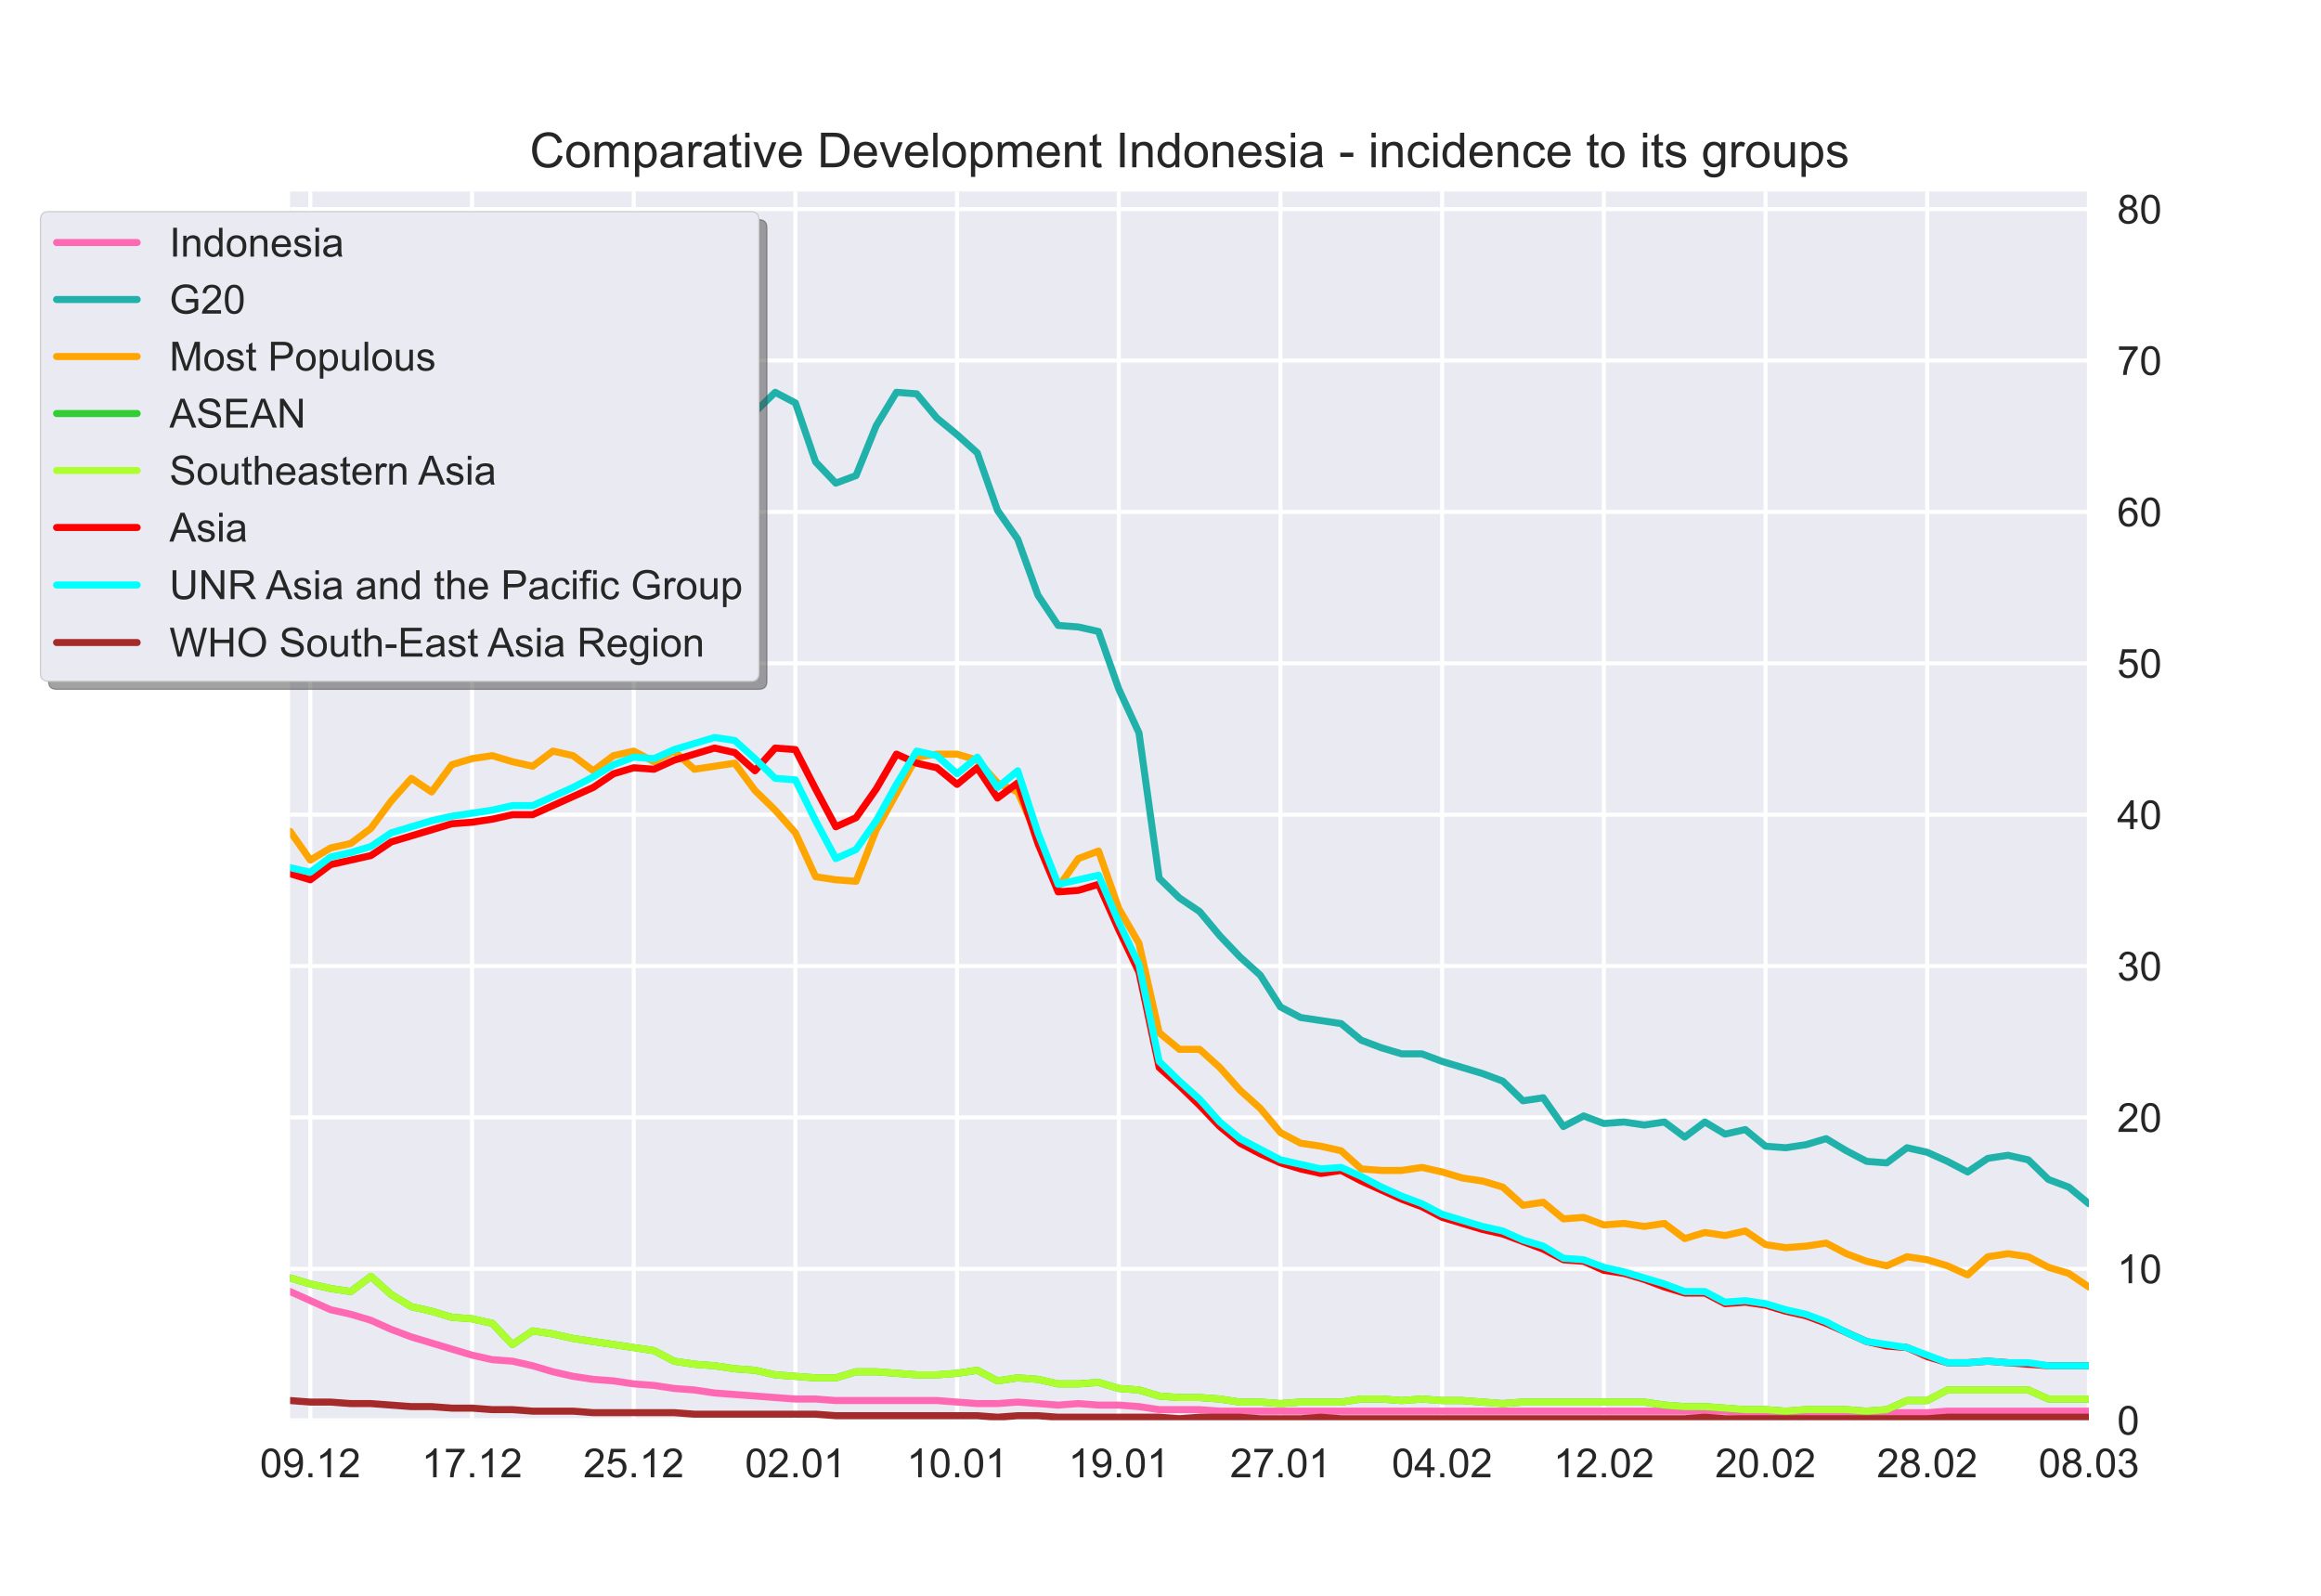 <?xml version="1.0" encoding="utf-8" standalone="no"?>
<!DOCTYPE svg PUBLIC "-//W3C//DTD SVG 1.1//EN"
  "http://www.w3.org/Graphics/SVG/1.1/DTD/svg11.dtd">
<!-- Created with matplotlib (https://matplotlib.org/) -->
<svg height="396pt" version="1.1" viewBox="0 0 576 396" width="576pt" xmlns="http://www.w3.org/2000/svg" xmlns:xlink="http://www.w3.org/1999/xlink">
 <defs>
  <style type="text/css">*{stroke-linecap:butt;stroke-linejoin:round;}</style>
 </defs>
 <g id="figure_1">
  <g id="patch_1">
   <path d="M 0 396 
L 576 396 
L 576 0 
L 0 0 
z
" style="fill:#ffffff;"/>
  </g>
  <g id="axes_1">
   <g id="patch_2">
    <path d="M 72 352.44 
L 518.4 352.44 
L 518.4 47.52 
L 72 47.52 
z
" style="fill:#eaeaf2;"/>
   </g>
   <g id="matplotlib.axis_1">
    <g id="xtick_1">
     <g id="line2d_1">
      <path clip-path="url(#pc44a082ae8)" d="M 77.016 352.44 
L 77.016 47.52 
" style="fill:none;stroke:#ffffff;stroke-linecap:round;"/>
     </g>
     <g id="line2d_2"/>
     <g id="text_1">
      <!-- 09.12 -->
      <g style="fill:#262626;" transform="translate(64.505 366.598)scale(0.1 -0.1)">
       <defs>
        <path d="M 4.156 35.297 
Q 4.156 48 6.766 55.734 
Q 9.375 63.484 14.516 67.672 
Q 19.672 71.875 27.484 71.875 
Q 33.25 71.875 37.594 69.547 
Q 41.938 67.234 44.766 62.859 
Q 47.609 58.5 49.219 52.219 
Q 50.828 45.953 50.828 35.297 
Q 50.828 22.703 48.234 14.969 
Q 45.656 7.234 40.5 3 
Q 35.359 -1.219 27.484 -1.219 
Q 17.141 -1.219 11.234 6.203 
Q 4.156 15.141 4.156 35.297 
z
M 13.188 35.297 
Q 13.188 17.672 17.312 11.828 
Q 21.438 6 27.484 6 
Q 33.547 6 37.672 11.859 
Q 41.797 17.719 41.797 35.297 
Q 41.797 52.984 37.672 58.781 
Q 33.547 64.594 27.391 64.594 
Q 21.344 64.594 17.719 59.469 
Q 13.188 52.938 13.188 35.297 
z
" id="ArialMT-48"/>
        <path d="M 5.469 16.547 
L 13.922 17.328 
Q 14.984 11.375 18.016 8.688 
Q 21.047 6 25.781 6 
Q 29.828 6 32.875 7.859 
Q 35.938 9.719 37.891 12.812 
Q 39.844 15.922 41.156 21.188 
Q 42.484 26.469 42.484 31.938 
Q 42.484 32.516 42.438 33.688 
Q 39.797 29.5 35.234 26.875 
Q 30.672 24.266 25.344 24.266 
Q 16.453 24.266 10.297 30.703 
Q 4.156 37.156 4.156 47.703 
Q 4.156 58.594 10.578 65.234 
Q 17 71.875 26.656 71.875 
Q 33.641 71.875 39.422 68.109 
Q 45.219 64.359 48.219 57.391 
Q 51.219 50.438 51.219 37.25 
Q 51.219 23.531 48.234 15.406 
Q 45.266 7.281 39.375 3.031 
Q 33.5 -1.219 25.594 -1.219 
Q 17.188 -1.219 11.859 3.438 
Q 6.547 8.109 5.469 16.547 
z
M 41.453 48.141 
Q 41.453 55.719 37.422 60.156 
Q 33.406 64.594 27.734 64.594 
Q 21.875 64.594 17.531 59.812 
Q 13.188 55.031 13.188 47.406 
Q 13.188 40.578 17.312 36.297 
Q 21.438 32.031 27.484 32.031 
Q 33.594 32.031 37.516 36.297 
Q 41.453 40.578 41.453 48.141 
z
" id="ArialMT-57"/>
        <path d="M 9.078 0 
L 9.078 10.016 
L 19.094 10.016 
L 19.094 0 
z
" id="ArialMT-46"/>
        <path d="M 37.25 0 
L 28.469 0 
L 28.469 56 
Q 25.297 52.984 20.141 49.953 
Q 14.984 46.922 10.891 45.406 
L 10.891 53.906 
Q 18.266 57.375 23.781 62.297 
Q 29.297 67.234 31.594 71.875 
L 37.25 71.875 
z
" id="ArialMT-49"/>
        <path d="M 50.344 8.453 
L 50.344 0 
L 3.031 0 
Q 2.938 3.172 4.047 6.109 
Q 5.859 10.938 9.828 15.625 
Q 13.812 20.312 21.344 26.469 
Q 33.016 36.031 37.109 41.625 
Q 41.219 47.219 41.219 52.203 
Q 41.219 57.422 37.469 61 
Q 33.734 64.594 27.734 64.594 
Q 21.391 64.594 17.578 60.781 
Q 13.766 56.984 13.719 50.25 
L 4.688 51.172 
Q 5.609 61.281 11.656 66.578 
Q 17.719 71.875 27.938 71.875 
Q 38.234 71.875 44.234 66.156 
Q 50.25 60.453 50.25 52 
Q 50.25 47.703 48.484 43.547 
Q 46.734 39.406 42.656 34.812 
Q 38.578 30.219 29.109 22.219 
Q 21.188 15.578 18.938 13.203 
Q 16.703 10.844 15.234 8.453 
z
" id="ArialMT-50"/>
       </defs>
       <use xlink:href="#ArialMT-48"/>
       <use x="55.615" xlink:href="#ArialMT-57"/>
       <use x="111.23" xlink:href="#ArialMT-46"/>
       <use x="139.014" xlink:href="#ArialMT-49"/>
       <use x="194.629" xlink:href="#ArialMT-50"/>
      </g>
     </g>
    </g>
    <g id="xtick_2">
     <g id="line2d_3">
      <path clip-path="url(#pc44a082ae8)" d="M 117.142 352.44 
L 117.142 47.52 
" style="fill:none;stroke:#ffffff;stroke-linecap:round;"/>
     </g>
     <g id="line2d_4"/>
     <g id="text_2">
      <!-- 17.12 -->
      <g style="fill:#262626;" transform="translate(104.631 366.598)scale(0.1 -0.1)">
       <defs>
        <path d="M 4.734 62.203 
L 4.734 70.656 
L 51.078 70.656 
L 51.078 63.812 
Q 44.234 56.547 37.516 44.484 
Q 30.812 32.422 27.156 19.672 
Q 24.516 10.688 23.781 0 
L 14.75 0 
Q 14.891 8.453 18.062 20.406 
Q 21.234 32.375 27.172 43.484 
Q 33.109 54.594 39.797 62.203 
z
" id="ArialMT-55"/>
       </defs>
       <use xlink:href="#ArialMT-49"/>
       <use x="55.615" xlink:href="#ArialMT-55"/>
       <use x="111.23" xlink:href="#ArialMT-46"/>
       <use x="139.014" xlink:href="#ArialMT-49"/>
       <use x="194.629" xlink:href="#ArialMT-50"/>
      </g>
     </g>
    </g>
    <g id="xtick_3">
     <g id="line2d_5">
      <path clip-path="url(#pc44a082ae8)" d="M 157.267 352.44 
L 157.267 47.52 
" style="fill:none;stroke:#ffffff;stroke-linecap:round;"/>
     </g>
     <g id="line2d_6"/>
     <g id="text_3">
      <!-- 25.12 -->
      <g style="fill:#262626;" transform="translate(144.756 366.598)scale(0.1 -0.1)">
       <defs>
        <path d="M 4.156 18.75 
L 13.375 19.531 
Q 14.406 12.797 18.141 9.391 
Q 21.875 6 27.156 6 
Q 33.5 6 37.891 10.781 
Q 42.281 15.578 42.281 23.484 
Q 42.281 31 38.062 35.344 
Q 33.844 39.703 27 39.703 
Q 22.75 39.703 19.328 37.766 
Q 15.922 35.844 13.969 32.766 
L 5.719 33.844 
L 12.641 70.609 
L 48.25 70.609 
L 48.25 62.203 
L 19.672 62.203 
L 15.828 42.969 
Q 22.266 47.469 29.344 47.469 
Q 38.719 47.469 45.156 40.969 
Q 51.609 34.469 51.609 24.266 
Q 51.609 14.547 45.953 7.469 
Q 39.062 -1.219 27.156 -1.219 
Q 17.391 -1.219 11.203 4.25 
Q 5.031 9.719 4.156 18.75 
z
" id="ArialMT-53"/>
       </defs>
       <use xlink:href="#ArialMT-50"/>
       <use x="55.615" xlink:href="#ArialMT-53"/>
       <use x="111.23" xlink:href="#ArialMT-46"/>
       <use x="139.014" xlink:href="#ArialMT-49"/>
       <use x="194.629" xlink:href="#ArialMT-50"/>
      </g>
     </g>
    </g>
    <g id="xtick_4">
     <g id="line2d_7">
      <path clip-path="url(#pc44a082ae8)" d="M 197.393 352.44 
L 197.393 47.52 
" style="fill:none;stroke:#ffffff;stroke-linecap:round;"/>
     </g>
     <g id="line2d_8"/>
     <g id="text_4">
      <!-- 02.01 -->
      <g style="fill:#262626;" transform="translate(184.882 366.598)scale(0.1 -0.1)">
       <use xlink:href="#ArialMT-48"/>
       <use x="55.615" xlink:href="#ArialMT-50"/>
       <use x="111.23" xlink:href="#ArialMT-46"/>
       <use x="139.014" xlink:href="#ArialMT-48"/>
       <use x="194.629" xlink:href="#ArialMT-49"/>
      </g>
     </g>
    </g>
    <g id="xtick_5">
     <g id="line2d_9">
      <path clip-path="url(#pc44a082ae8)" d="M 237.519 352.44 
L 237.519 47.52 
" style="fill:none;stroke:#ffffff;stroke-linecap:round;"/>
     </g>
     <g id="line2d_10"/>
     <g id="text_5">
      <!-- 10.01 -->
      <g style="fill:#262626;" transform="translate(225.008 366.598)scale(0.1 -0.1)">
       <use xlink:href="#ArialMT-49"/>
       <use x="55.615" xlink:href="#ArialMT-48"/>
       <use x="111.23" xlink:href="#ArialMT-46"/>
       <use x="139.014" xlink:href="#ArialMT-48"/>
       <use x="194.629" xlink:href="#ArialMT-49"/>
      </g>
     </g>
    </g>
    <g id="xtick_6">
     <g id="line2d_11">
      <path clip-path="url(#pc44a082ae8)" d="M 277.645 352.44 
L 277.645 47.52 
" style="fill:none;stroke:#ffffff;stroke-linecap:round;"/>
     </g>
     <g id="line2d_12"/>
     <g id="text_6">
      <!-- 19.01 -->
      <g style="fill:#262626;" transform="translate(265.134 366.598)scale(0.1 -0.1)">
       <use xlink:href="#ArialMT-49"/>
       <use x="55.615" xlink:href="#ArialMT-57"/>
       <use x="111.23" xlink:href="#ArialMT-46"/>
       <use x="139.014" xlink:href="#ArialMT-48"/>
       <use x="194.629" xlink:href="#ArialMT-49"/>
      </g>
     </g>
    </g>
    <g id="xtick_7">
     <g id="line2d_13">
      <path clip-path="url(#pc44a082ae8)" d="M 317.771 352.44 
L 317.771 47.52 
" style="fill:none;stroke:#ffffff;stroke-linecap:round;"/>
     </g>
     <g id="line2d_14"/>
     <g id="text_7">
      <!-- 27.01 -->
      <g style="fill:#262626;" transform="translate(305.26 366.598)scale(0.1 -0.1)">
       <use xlink:href="#ArialMT-50"/>
       <use x="55.615" xlink:href="#ArialMT-55"/>
       <use x="111.23" xlink:href="#ArialMT-46"/>
       <use x="139.014" xlink:href="#ArialMT-48"/>
       <use x="194.629" xlink:href="#ArialMT-49"/>
      </g>
     </g>
    </g>
    <g id="xtick_8">
     <g id="line2d_15">
      <path clip-path="url(#pc44a082ae8)" d="M 357.897 352.44 
L 357.897 47.52 
" style="fill:none;stroke:#ffffff;stroke-linecap:round;"/>
     </g>
     <g id="line2d_16"/>
     <g id="text_8">
      <!-- 04.02 -->
      <g style="fill:#262626;" transform="translate(345.386 366.598)scale(0.1 -0.1)">
       <defs>
        <path d="M 32.328 0 
L 32.328 17.141 
L 1.266 17.141 
L 1.266 25.203 
L 33.938 71.578 
L 41.109 71.578 
L 41.109 25.203 
L 50.781 25.203 
L 50.781 17.141 
L 41.109 17.141 
L 41.109 0 
z
M 32.328 25.203 
L 32.328 57.469 
L 9.906 25.203 
z
" id="ArialMT-52"/>
       </defs>
       <use xlink:href="#ArialMT-48"/>
       <use x="55.615" xlink:href="#ArialMT-52"/>
       <use x="111.23" xlink:href="#ArialMT-46"/>
       <use x="139.014" xlink:href="#ArialMT-48"/>
       <use x="194.629" xlink:href="#ArialMT-50"/>
      </g>
     </g>
    </g>
    <g id="xtick_9">
     <g id="line2d_17">
      <path clip-path="url(#pc44a082ae8)" d="M 398.022 352.44 
L 398.022 47.52 
" style="fill:none;stroke:#ffffff;stroke-linecap:round;"/>
     </g>
     <g id="line2d_18"/>
     <g id="text_9">
      <!-- 12.02 -->
      <g style="fill:#262626;" transform="translate(385.512 366.598)scale(0.1 -0.1)">
       <use xlink:href="#ArialMT-49"/>
       <use x="55.615" xlink:href="#ArialMT-50"/>
       <use x="111.23" xlink:href="#ArialMT-46"/>
       <use x="139.014" xlink:href="#ArialMT-48"/>
       <use x="194.629" xlink:href="#ArialMT-50"/>
      </g>
     </g>
    </g>
    <g id="xtick_10">
     <g id="line2d_19">
      <path clip-path="url(#pc44a082ae8)" d="M 438.148 352.44 
L 438.148 47.52 
" style="fill:none;stroke:#ffffff;stroke-linecap:round;"/>
     </g>
     <g id="line2d_20"/>
     <g id="text_10">
      <!-- 20.02 -->
      <g style="fill:#262626;" transform="translate(425.637 366.598)scale(0.1 -0.1)">
       <use xlink:href="#ArialMT-50"/>
       <use x="55.615" xlink:href="#ArialMT-48"/>
       <use x="111.23" xlink:href="#ArialMT-46"/>
       <use x="139.014" xlink:href="#ArialMT-48"/>
       <use x="194.629" xlink:href="#ArialMT-50"/>
      </g>
     </g>
    </g>
    <g id="xtick_11">
     <g id="line2d_21">
      <path clip-path="url(#pc44a082ae8)" d="M 478.274 352.44 
L 478.274 47.52 
" style="fill:none;stroke:#ffffff;stroke-linecap:round;"/>
     </g>
     <g id="line2d_22"/>
     <g id="text_11">
      <!-- 28.02 -->
      <g style="fill:#262626;" transform="translate(465.763 366.598)scale(0.1 -0.1)">
       <defs>
        <path d="M 17.672 38.812 
Q 12.203 40.828 9.562 44.531 
Q 6.938 48.25 6.938 53.422 
Q 6.938 61.234 12.547 66.547 
Q 18.172 71.875 27.484 71.875 
Q 36.859 71.875 42.578 66.422 
Q 48.297 60.984 48.297 53.172 
Q 48.297 48.188 45.672 44.5 
Q 43.062 40.828 37.75 38.812 
Q 44.344 36.672 47.781 31.875 
Q 51.219 27.094 51.219 20.453 
Q 51.219 11.281 44.719 5.031 
Q 38.234 -1.219 27.641 -1.219 
Q 17.047 -1.219 10.547 5.047 
Q 4.047 11.328 4.047 20.703 
Q 4.047 27.688 7.594 32.391 
Q 11.141 37.109 17.672 38.812 
z
M 15.922 53.719 
Q 15.922 48.641 19.188 45.406 
Q 22.469 42.188 27.688 42.188 
Q 32.766 42.188 36.016 45.375 
Q 39.266 48.578 39.266 53.219 
Q 39.266 58.062 35.906 61.359 
Q 32.562 64.656 27.594 64.656 
Q 22.562 64.656 19.234 61.422 
Q 15.922 58.203 15.922 53.719 
z
M 13.094 20.656 
Q 13.094 16.891 14.875 13.375 
Q 16.656 9.859 20.172 7.922 
Q 23.688 6 27.734 6 
Q 34.031 6 38.125 10.047 
Q 42.234 14.109 42.234 20.359 
Q 42.234 26.703 38.016 30.859 
Q 33.797 35.016 27.438 35.016 
Q 21.234 35.016 17.156 30.906 
Q 13.094 26.812 13.094 20.656 
z
" id="ArialMT-56"/>
       </defs>
       <use xlink:href="#ArialMT-50"/>
       <use x="55.615" xlink:href="#ArialMT-56"/>
       <use x="111.23" xlink:href="#ArialMT-46"/>
       <use x="139.014" xlink:href="#ArialMT-48"/>
       <use x="194.629" xlink:href="#ArialMT-50"/>
      </g>
     </g>
    </g>
    <g id="xtick_12">
     <g id="line2d_23">
      <path clip-path="url(#pc44a082ae8)" d="M 518.4 352.44 
L 518.4 47.52 
" style="fill:none;stroke:#ffffff;stroke-linecap:round;"/>
     </g>
     <g id="line2d_24"/>
     <g id="text_12">
      <!-- 08.03 -->
      <g style="fill:#262626;" transform="translate(505.889 366.598)scale(0.1 -0.1)">
       <defs>
        <path d="M 4.203 18.891 
L 12.984 20.062 
Q 14.5 12.594 18.141 9.297 
Q 21.781 6 27 6 
Q 33.203 6 37.469 10.297 
Q 41.75 14.594 41.75 20.953 
Q 41.75 27 37.797 30.922 
Q 33.844 34.859 27.734 34.859 
Q 25.25 34.859 21.531 33.891 
L 22.516 41.609 
Q 23.391 41.5 23.922 41.5 
Q 29.547 41.5 34.031 44.422 
Q 38.531 47.359 38.531 53.469 
Q 38.531 58.297 35.25 61.469 
Q 31.984 64.656 26.812 64.656 
Q 21.688 64.656 18.266 61.422 
Q 14.844 58.203 13.875 51.766 
L 5.078 53.328 
Q 6.688 62.156 12.391 67.016 
Q 18.109 71.875 26.609 71.875 
Q 32.469 71.875 37.391 69.359 
Q 42.328 66.844 44.938 62.5 
Q 47.562 58.156 47.562 53.266 
Q 47.562 48.641 45.062 44.828 
Q 42.578 41.016 37.703 38.766 
Q 44.047 37.312 47.562 32.688 
Q 51.078 28.078 51.078 21.141 
Q 51.078 11.766 44.234 5.25 
Q 37.406 -1.266 26.953 -1.266 
Q 17.531 -1.266 11.297 4.344 
Q 5.078 9.969 4.203 18.891 
z
" id="ArialMT-51"/>
       </defs>
       <use xlink:href="#ArialMT-48"/>
       <use x="55.615" xlink:href="#ArialMT-56"/>
       <use x="111.23" xlink:href="#ArialMT-46"/>
       <use x="139.014" xlink:href="#ArialMT-48"/>
       <use x="194.629" xlink:href="#ArialMT-51"/>
      </g>
     </g>
    </g>
   </g>
   <g id="matplotlib.axis_2">
    <g id="ytick_1">
     <g id="line2d_25">
      <path clip-path="url(#pc44a082ae8)" d="M 72 352.44 
L 518.4 352.44 
" style="fill:none;stroke:#ffffff;stroke-linecap:round;"/>
     </g>
     <g id="line2d_26"/>
     <g id="text_13">
      <!-- 0 -->
      <g style="fill:#262626;" transform="translate(525.4 356.019)scale(0.1 -0.1)">
       <use xlink:href="#ArialMT-48"/>
      </g>
     </g>
    </g>
    <g id="ytick_2">
     <g id="line2d_27">
      <path clip-path="url(#pc44a082ae8)" d="M 72 314.872 
L 518.4 314.872 
" style="fill:none;stroke:#ffffff;stroke-linecap:round;"/>
     </g>
     <g id="line2d_28"/>
     <g id="text_14">
      <!-- 10 -->
      <g style="fill:#262626;" transform="translate(525.4 318.451)scale(0.1 -0.1)">
       <use xlink:href="#ArialMT-49"/>
       <use x="55.615" xlink:href="#ArialMT-48"/>
      </g>
     </g>
    </g>
    <g id="ytick_3">
     <g id="line2d_29">
      <path clip-path="url(#pc44a082ae8)" d="M 72 277.304 
L 518.4 277.304 
" style="fill:none;stroke:#ffffff;stroke-linecap:round;"/>
     </g>
     <g id="line2d_30"/>
     <g id="text_15">
      <!-- 20 -->
      <g style="fill:#262626;" transform="translate(525.4 280.883)scale(0.1 -0.1)">
       <use xlink:href="#ArialMT-50"/>
       <use x="55.615" xlink:href="#ArialMT-48"/>
      </g>
     </g>
    </g>
    <g id="ytick_4">
     <g id="line2d_31">
      <path clip-path="url(#pc44a082ae8)" d="M 72 239.736 
L 518.4 239.736 
" style="fill:none;stroke:#ffffff;stroke-linecap:round;"/>
     </g>
     <g id="line2d_32"/>
     <g id="text_16">
      <!-- 30 -->
      <g style="fill:#262626;" transform="translate(525.4 243.315)scale(0.1 -0.1)">
       <use xlink:href="#ArialMT-51"/>
       <use x="55.615" xlink:href="#ArialMT-48"/>
      </g>
     </g>
    </g>
    <g id="ytick_5">
     <g id="line2d_33">
      <path clip-path="url(#pc44a082ae8)" d="M 72 202.168 
L 518.4 202.168 
" style="fill:none;stroke:#ffffff;stroke-linecap:round;"/>
     </g>
     <g id="line2d_34"/>
     <g id="text_17">
      <!-- 40 -->
      <g style="fill:#262626;" transform="translate(525.4 205.747)scale(0.1 -0.1)">
       <use xlink:href="#ArialMT-52"/>
       <use x="55.615" xlink:href="#ArialMT-48"/>
      </g>
     </g>
    </g>
    <g id="ytick_6">
     <g id="line2d_35">
      <path clip-path="url(#pc44a082ae8)" d="M 72 164.6 
L 518.4 164.6 
" style="fill:none;stroke:#ffffff;stroke-linecap:round;"/>
     </g>
     <g id="line2d_36"/>
     <g id="text_18">
      <!-- 50 -->
      <g style="fill:#262626;" transform="translate(525.4 168.179)scale(0.1 -0.1)">
       <use xlink:href="#ArialMT-53"/>
       <use x="55.615" xlink:href="#ArialMT-48"/>
      </g>
     </g>
    </g>
    <g id="ytick_7">
     <g id="line2d_37">
      <path clip-path="url(#pc44a082ae8)" d="M 72 127.032 
L 518.4 127.032 
" style="fill:none;stroke:#ffffff;stroke-linecap:round;"/>
     </g>
     <g id="line2d_38"/>
     <g id="text_19">
      <!-- 60 -->
      <g style="fill:#262626;" transform="translate(525.4 130.611)scale(0.1 -0.1)">
       <defs>
        <path d="M 49.75 54.047 
L 41.016 53.375 
Q 39.844 58.547 37.703 60.891 
Q 34.125 64.656 28.906 64.656 
Q 24.703 64.656 21.531 62.312 
Q 17.391 59.281 14.984 53.469 
Q 12.594 47.656 12.5 36.922 
Q 15.672 41.75 20.266 44.094 
Q 24.859 46.438 29.891 46.438 
Q 38.672 46.438 44.844 39.969 
Q 51.031 33.5 51.031 23.25 
Q 51.031 16.5 48.125 10.719 
Q 45.219 4.938 40.141 1.859 
Q 35.062 -1.219 28.609 -1.219 
Q 17.625 -1.219 10.688 6.859 
Q 3.766 14.938 3.766 33.5 
Q 3.766 54.25 11.422 63.672 
Q 18.109 71.875 29.438 71.875 
Q 37.891 71.875 43.281 67.141 
Q 48.688 62.406 49.75 54.047 
z
M 13.875 23.188 
Q 13.875 18.656 15.797 14.5 
Q 17.719 10.359 21.188 8.172 
Q 24.656 6 28.469 6 
Q 34.031 6 38.031 10.484 
Q 42.047 14.984 42.047 22.703 
Q 42.047 30.125 38.078 34.391 
Q 34.125 38.672 28.125 38.672 
Q 22.172 38.672 18.016 34.391 
Q 13.875 30.125 13.875 23.188 
z
" id="ArialMT-54"/>
       </defs>
       <use xlink:href="#ArialMT-54"/>
       <use x="55.615" xlink:href="#ArialMT-48"/>
      </g>
     </g>
    </g>
    <g id="ytick_8">
     <g id="line2d_39">
      <path clip-path="url(#pc44a082ae8)" d="M 72 89.465 
L 518.4 89.465 
" style="fill:none;stroke:#ffffff;stroke-linecap:round;"/>
     </g>
     <g id="line2d_40"/>
     <g id="text_20">
      <!-- 70 -->
      <g style="fill:#262626;" transform="translate(525.4 93.043)scale(0.1 -0.1)">
       <use xlink:href="#ArialMT-55"/>
       <use x="55.615" xlink:href="#ArialMT-48"/>
      </g>
     </g>
    </g>
    <g id="ytick_9">
     <g id="line2d_41">
      <path clip-path="url(#pc44a082ae8)" d="M 72 51.897 
L 518.4 51.897 
" style="fill:none;stroke:#ffffff;stroke-linecap:round;"/>
     </g>
     <g id="line2d_42"/>
     <g id="text_21">
      <!-- 80 -->
      <g style="fill:#262626;" transform="translate(525.4 55.476)scale(0.1 -0.1)">
       <use xlink:href="#ArialMT-56"/>
       <use x="55.615" xlink:href="#ArialMT-48"/>
      </g>
     </g>
    </g>
   </g>
   <g id="line2d_43">
    <path clip-path="url(#pc44a082ae8)" d="M 72 320.507 
L 77.016 322.761 
L 82.031 325.015 
L 87.047 326.142 
L 92.063 327.645 
L 97.079 329.899 
L 102.094 331.778 
L 107.11 333.28 
L 112.126 334.783 
L 117.142 336.286 
L 122.157 337.413 
L 127.173 337.789 
L 132.189 338.916 
L 137.204 340.418 
L 142.22 341.545 
L 147.236 342.297 
L 152.252 342.672 
L 157.267 343.424 
L 162.283 343.799 
L 167.299 344.551 
L 172.315 344.926 
L 177.33 345.678 
L 182.346 346.053 
L 187.362 346.429 
L 192.378 346.805 
L 197.393 347.18 
L 202.409 347.18 
L 207.425 347.556 
L 212.44 347.556 
L 217.456 347.556 
L 222.472 347.556 
L 227.488 347.556 
L 232.503 347.556 
L 237.519 347.932 
L 242.535 348.308 
L 247.551 348.308 
L 252.566 347.932 
L 257.582 348.308 
L 262.598 348.683 
L 267.613 348.308 
L 272.629 348.683 
L 277.645 348.683 
L 282.661 349.059 
L 287.676 349.81 
L 292.692 349.81 
L 297.708 349.81 
L 302.724 350.186 
L 307.739 350.186 
L 312.755 350.186 
L 317.771 350.186 
L 322.787 350.186 
L 327.802 350.186 
L 332.818 350.186 
L 337.834 350.186 
L 342.849 350.186 
L 347.865 350.186 
L 352.881 350.186 
L 357.897 350.186 
L 362.912 350.186 
L 367.928 350.186 
L 372.944 350.186 
L 377.96 350.186 
L 382.975 350.186 
L 387.991 350.186 
L 393.007 350.186 
L 398.022 350.186 
L 403.038 350.186 
L 408.054 350.186 
L 413.07 350.186 
L 418.085 350.186 
L 423.101 350.186 
L 428.117 350.186 
L 433.133 350.562 
L 438.148 350.562 
L 443.164 350.562 
L 448.18 350.562 
L 453.196 350.562 
L 458.211 350.562 
L 463.227 350.562 
L 468.243 350.562 
L 473.258 350.562 
L 478.274 350.562 
L 483.29 350.186 
L 488.306 350.186 
L 493.321 350.186 
L 498.337 350.186 
L 503.353 350.186 
L 508.369 350.186 
L 513.384 350.186 
L 518.4 350.186 
" style="fill:none;stroke:#ff69b4;stroke-linecap:round;stroke-width:1.75;"/>
   </g>
   <g id="line2d_44">
    <path clip-path="url(#pc44a082ae8)" d="M 72 85.332 
L 77.016 91.343 
L 82.031 87.586 
L 87.047 84.956 
L 92.063 78.946 
L 97.079 75.189 
L 102.094 68.802 
L 107.11 72.559 
L 112.126 67.3 
L 117.142 66.172 
L 122.157 66.924 
L 127.173 67.3 
L 132.189 65.421 
L 137.204 62.04 
L 142.22 62.04 
L 147.236 70.681 
L 152.252 66.924 
L 157.267 66.172 
L 162.283 76.691 
L 167.299 76.691 
L 172.315 83.829 
L 177.33 90.967 
L 182.346 95.1 
L 187.362 102.238 
L 192.378 97.354 
L 197.393 99.984 
L 202.409 114.635 
L 207.425 119.895 
L 212.44 118.016 
L 217.456 105.619 
L 222.472 97.354 
L 227.488 97.73 
L 232.503 103.74 
L 237.519 107.873 
L 242.535 112.381 
L 247.551 126.657 
L 252.566 133.795 
L 257.582 147.695 
L 262.598 155.208 
L 267.613 155.584 
L 272.629 156.711 
L 277.645 170.987 
L 282.661 181.882 
L 287.676 217.947 
L 292.692 222.831 
L 297.708 226.212 
L 302.724 232.223 
L 307.739 237.482 
L 312.755 241.99 
L 317.771 249.88 
L 322.787 252.509 
L 327.802 253.261 
L 332.818 254.012 
L 337.834 258.145 
L 342.849 260.023 
L 347.865 261.526 
L 352.881 261.526 
L 357.897 263.404 
L 362.912 264.907 
L 367.928 266.409 
L 372.944 268.288 
L 377.96 273.172 
L 382.975 272.42 
L 387.991 279.558 
L 393.007 276.928 
L 398.022 278.807 
L 403.038 278.431 
L 408.054 279.183 
L 413.07 278.431 
L 418.085 282.188 
L 423.101 278.431 
L 428.117 281.437 
L 433.133 280.31 
L 438.148 284.442 
L 443.164 284.818 
L 448.18 284.066 
L 453.196 282.564 
L 458.211 285.569 
L 463.227 288.199 
L 468.243 288.575 
L 473.258 284.818 
L 478.274 285.945 
L 483.29 288.199 
L 488.306 290.829 
L 493.321 287.448 
L 498.337 286.696 
L 503.353 287.823 
L 508.369 292.707 
L 513.384 294.585 
L 518.4 298.718 
" style="fill:none;stroke:#20b2aa;stroke-linecap:round;stroke-width:1.75;"/>
   </g>
   <g id="line2d_45">
    <path clip-path="url(#pc44a082ae8)" d="M 72 206.301 
L 77.016 213.439 
L 82.031 210.433 
L 87.047 209.306 
L 92.063 205.549 
L 97.079 198.787 
L 102.094 193.152 
L 107.11 196.533 
L 112.126 189.771 
L 117.142 188.268 
L 122.157 187.517 
L 127.173 189.02 
L 132.189 190.147 
L 137.204 186.39 
L 142.22 187.517 
L 147.236 191.274 
L 152.252 187.517 
L 157.267 186.39 
L 162.283 189.02 
L 167.299 186.39 
L 172.315 190.898 
L 177.33 190.147 
L 182.346 189.395 
L 187.362 196.157 
L 192.378 201.041 
L 197.393 206.676 
L 202.409 217.571 
L 207.425 218.323 
L 212.44 218.698 
L 217.456 205.925 
L 222.472 196.909 
L 227.488 187.893 
L 232.503 187.141 
L 237.519 187.141 
L 242.535 188.644 
L 247.551 194.279 
L 252.566 196.533 
L 257.582 207.804 
L 262.598 220.201 
L 267.613 213.063 
L 272.629 211.185 
L 277.645 225.46 
L 282.661 234.101 
L 287.676 256.266 
L 292.692 260.399 
L 297.708 260.399 
L 302.724 264.907 
L 307.739 270.542 
L 312.755 275.05 
L 317.771 281.061 
L 322.787 283.691 
L 327.802 284.442 
L 332.818 285.569 
L 337.834 290.077 
L 342.849 290.453 
L 347.865 290.453 
L 352.881 289.702 
L 357.897 290.829 
L 362.912 292.331 
L 367.928 293.083 
L 372.944 294.585 
L 377.96 299.094 
L 382.975 298.342 
L 387.991 302.475 
L 393.007 302.099 
L 398.022 303.977 
L 403.038 303.602 
L 408.054 304.353 
L 413.07 303.602 
L 418.085 307.358 
L 423.101 305.856 
L 428.117 306.607 
L 433.133 305.48 
L 438.148 308.861 
L 443.164 309.613 
L 448.18 309.237 
L 453.196 308.486 
L 458.211 311.115 
L 463.227 312.994 
L 468.243 314.121 
L 473.258 311.867 
L 478.274 312.618 
L 483.29 314.121 
L 488.306 316.375 
L 493.321 311.867 
L 498.337 311.115 
L 503.353 311.867 
L 508.369 314.496 
L 513.384 315.999 
L 518.4 319.38 
" style="fill:none;stroke:#ffa500;stroke-linecap:round;stroke-width:1.75;"/>
   </g>
   <g id="line2d_46">
    <path clip-path="url(#pc44a082ae8)" d="M 72 317.126 
L 77.016 318.629 
L 82.031 319.756 
L 87.047 320.507 
L 92.063 316.75 
L 97.079 321.259 
L 102.094 324.264 
L 107.11 325.391 
L 112.126 326.894 
L 117.142 327.269 
L 122.157 328.397 
L 127.173 333.656 
L 132.189 330.275 
L 137.204 331.026 
L 142.22 332.153 
L 147.236 332.905 
L 152.252 333.656 
L 157.267 334.407 
L 162.283 335.159 
L 167.299 337.789 
L 172.315 338.54 
L 177.33 338.916 
L 182.346 339.667 
L 187.362 340.043 
L 192.378 341.17 
L 197.393 341.545 
L 202.409 341.921 
L 207.425 341.921 
L 212.44 340.418 
L 217.456 340.418 
L 222.472 340.794 
L 227.488 341.17 
L 232.503 341.17 
L 237.519 340.794 
L 242.535 340.043 
L 247.551 342.672 
L 252.566 341.921 
L 257.582 342.297 
L 262.598 343.424 
L 267.613 343.424 
L 272.629 343.048 
L 277.645 344.551 
L 282.661 344.926 
L 287.676 346.429 
L 292.692 346.805 
L 297.708 346.805 
L 302.724 347.18 
L 307.739 347.932 
L 312.755 347.932 
L 317.771 348.308 
L 322.787 347.932 
L 327.802 347.932 
L 332.818 347.932 
L 337.834 347.18 
L 342.849 347.18 
L 347.865 347.556 
L 352.881 347.18 
L 357.897 347.556 
L 362.912 347.556 
L 367.928 347.932 
L 372.944 348.308 
L 377.96 347.932 
L 382.975 347.932 
L 387.991 347.932 
L 393.007 347.932 
L 398.022 347.932 
L 403.038 347.932 
L 408.054 347.932 
L 413.07 348.683 
L 418.085 349.059 
L 423.101 349.059 
L 428.117 349.435 
L 433.133 349.81 
L 438.148 349.81 
L 443.164 350.186 
L 448.18 349.81 
L 453.196 349.81 
L 458.211 349.81 
L 463.227 350.186 
L 468.243 349.81 
L 473.258 347.556 
L 478.274 347.556 
L 483.29 344.926 
L 488.306 344.926 
L 493.321 344.926 
L 498.337 344.926 
L 503.353 344.926 
L 508.369 347.18 
L 513.384 347.18 
L 518.4 347.18 
" style="fill:none;stroke:#32cd32;stroke-linecap:round;stroke-width:1.75;"/>
   </g>
   <g id="line2d_47">
    <path clip-path="url(#pc44a082ae8)" d="M 72 317.126 
L 77.016 318.629 
L 82.031 319.756 
L 87.047 320.507 
L 92.063 316.75 
L 97.079 321.259 
L 102.094 324.264 
L 107.11 325.391 
L 112.126 326.894 
L 117.142 327.269 
L 122.157 328.397 
L 127.173 333.656 
L 132.189 330.275 
L 137.204 331.026 
L 142.22 332.153 
L 147.236 332.905 
L 152.252 333.656 
L 157.267 334.407 
L 162.283 335.159 
L 167.299 337.789 
L 172.315 338.54 
L 177.33 338.916 
L 182.346 339.667 
L 187.362 340.043 
L 192.378 341.17 
L 197.393 341.545 
L 202.409 341.921 
L 207.425 341.921 
L 212.44 340.418 
L 217.456 340.418 
L 222.472 340.794 
L 227.488 341.17 
L 232.503 341.17 
L 237.519 340.794 
L 242.535 340.043 
L 247.551 342.672 
L 252.566 341.921 
L 257.582 342.297 
L 262.598 343.424 
L 267.613 343.424 
L 272.629 343.048 
L 277.645 344.551 
L 282.661 344.926 
L 287.676 346.429 
L 292.692 346.805 
L 297.708 346.805 
L 302.724 347.18 
L 307.739 347.932 
L 312.755 347.932 
L 317.771 348.308 
L 322.787 347.932 
L 327.802 347.932 
L 332.818 347.932 
L 337.834 347.18 
L 342.849 347.18 
L 347.865 347.556 
L 352.881 347.18 
L 357.897 347.556 
L 362.912 347.556 
L 367.928 347.932 
L 372.944 348.308 
L 377.96 347.932 
L 382.975 347.932 
L 387.991 347.932 
L 393.007 347.932 
L 398.022 347.932 
L 403.038 347.932 
L 408.054 347.932 
L 413.07 348.683 
L 418.085 349.059 
L 423.101 349.059 
L 428.117 349.435 
L 433.133 349.81 
L 438.148 349.81 
L 443.164 350.186 
L 448.18 349.81 
L 453.196 349.81 
L 458.211 349.81 
L 463.227 350.186 
L 468.243 349.81 
L 473.258 347.556 
L 478.274 347.556 
L 483.29 344.926 
L 488.306 344.926 
L 493.321 344.926 
L 498.337 344.926 
L 503.353 344.926 
L 508.369 347.18 
L 513.384 347.18 
L 518.4 347.18 
" style="fill:none;stroke:#adff2f;stroke-linecap:round;stroke-width:1.75;"/>
   </g>
   <g id="line2d_48">
    <path clip-path="url(#pc44a082ae8)" d="M 72 216.82 
L 77.016 218.323 
L 82.031 214.566 
L 87.047 213.439 
L 92.063 212.312 
L 97.079 208.931 
L 102.094 207.428 
L 107.11 205.925 
L 112.126 204.422 
L 117.142 204.047 
L 122.157 203.295 
L 127.173 202.168 
L 132.189 202.168 
L 137.204 199.914 
L 142.22 197.66 
L 147.236 195.406 
L 152.252 192.025 
L 157.267 190.522 
L 162.283 190.898 
L 167.299 188.644 
L 172.315 187.141 
L 177.33 185.638 
L 182.346 186.765 
L 187.362 191.274 
L 192.378 185.638 
L 197.393 186.014 
L 202.409 195.782 
L 207.425 205.174 
L 212.44 202.92 
L 217.456 195.782 
L 222.472 187.141 
L 227.488 189.395 
L 232.503 190.522 
L 237.519 194.655 
L 242.535 190.522 
L 247.551 198.036 
L 252.566 194.279 
L 257.582 209.306 
L 262.598 221.328 
L 267.613 220.952 
L 272.629 219.45 
L 277.645 230.72 
L 282.661 241.239 
L 287.676 264.907 
L 292.692 269.415 
L 297.708 274.299 
L 302.724 279.558 
L 307.739 283.691 
L 312.755 286.32 
L 317.771 288.575 
L 322.787 290.077 
L 327.802 291.204 
L 332.818 290.453 
L 337.834 293.083 
L 342.849 295.337 
L 347.865 297.591 
L 352.881 299.469 
L 357.897 302.099 
L 362.912 303.602 
L 367.928 305.104 
L 372.944 306.231 
L 377.96 308.11 
L 382.975 309.988 
L 387.991 312.618 
L 393.007 312.994 
L 398.022 315.248 
L 403.038 315.999 
L 408.054 317.502 
L 413.07 319.38 
L 418.085 320.883 
L 423.101 320.883 
L 428.117 323.513 
L 433.133 323.137 
L 438.148 323.888 
L 443.164 325.391 
L 448.18 326.518 
L 453.196 328.397 
L 458.211 330.651 
L 463.227 332.905 
L 468.243 334.032 
L 473.258 334.407 
L 478.274 336.661 
L 483.29 338.164 
L 488.306 338.164 
L 493.321 337.789 
L 498.337 338.164 
L 503.353 338.54 
L 508.369 338.916 
L 513.384 338.916 
L 518.4 338.916 
" style="fill:none;stroke:#ff0000;stroke-linecap:round;stroke-width:1.75;"/>
   </g>
   <g id="line2d_49">
    <path clip-path="url(#pc44a082ae8)" d="M 72 215.317 
L 77.016 216.444 
L 82.031 212.687 
L 87.047 211.56 
L 92.063 210.058 
L 97.079 206.676 
L 102.094 205.174 
L 107.11 203.671 
L 112.126 202.544 
L 117.142 201.793 
L 122.157 201.041 
L 127.173 199.914 
L 132.189 199.914 
L 137.204 197.66 
L 142.22 195.406 
L 147.236 192.776 
L 152.252 189.771 
L 157.267 187.893 
L 162.283 188.268 
L 167.299 186.014 
L 172.315 184.511 
L 177.33 183.009 
L 182.346 183.76 
L 187.362 188.268 
L 192.378 193.152 
L 197.393 193.528 
L 202.409 203.671 
L 207.425 213.063 
L 212.44 210.809 
L 217.456 203.671 
L 222.472 194.655 
L 227.488 186.39 
L 232.503 187.517 
L 237.519 192.025 
L 242.535 187.893 
L 247.551 195.406 
L 252.566 191.274 
L 257.582 206.676 
L 262.598 219.45 
L 267.613 218.323 
L 272.629 217.195 
L 277.645 228.842 
L 282.661 239.361 
L 287.676 263.404 
L 292.692 268.288 
L 297.708 272.796 
L 302.724 278.431 
L 307.739 282.564 
L 312.755 285.193 
L 317.771 287.823 
L 322.787 288.95 
L 327.802 290.077 
L 332.818 289.702 
L 337.834 291.956 
L 342.849 294.585 
L 347.865 296.839 
L 352.881 298.718 
L 357.897 301.348 
L 362.912 302.85 
L 367.928 304.353 
L 372.944 305.48 
L 377.96 307.734 
L 382.975 309.237 
L 387.991 312.242 
L 393.007 312.618 
L 398.022 314.496 
L 403.038 315.623 
L 408.054 317.126 
L 413.07 318.629 
L 418.085 320.507 
L 423.101 320.507 
L 428.117 323.137 
L 433.133 322.761 
L 438.148 323.513 
L 443.164 325.015 
L 448.18 326.142 
L 453.196 328.021 
L 458.211 330.651 
L 463.227 332.905 
L 468.243 333.656 
L 473.258 334.407 
L 478.274 336.286 
L 483.29 338.164 
L 488.306 338.164 
L 493.321 337.789 
L 498.337 338.164 
L 503.353 338.164 
L 508.369 338.916 
L 513.384 338.916 
L 518.4 338.916 
" style="fill:none;stroke:#00ffff;stroke-linecap:round;stroke-width:1.75;"/>
   </g>
   <g id="line2d_50">
    <path clip-path="url(#pc44a082ae8)" d="M 72 347.556 
L 77.016 347.932 
L 82.031 347.932 
L 87.047 348.308 
L 92.063 348.308 
L 97.079 348.683 
L 102.094 349.059 
L 107.11 349.059 
L 112.126 349.435 
L 117.142 349.435 
L 122.157 349.81 
L 127.173 349.81 
L 132.189 350.186 
L 137.204 350.186 
L 142.22 350.186 
L 147.236 350.562 
L 152.252 350.562 
L 157.267 350.562 
L 162.283 350.562 
L 167.299 350.562 
L 172.315 350.937 
L 177.33 350.937 
L 182.346 350.937 
L 187.362 350.937 
L 192.378 350.937 
L 197.393 350.937 
L 202.409 350.937 
L 207.425 351.313 
L 212.44 351.313 
L 217.456 351.313 
L 222.472 351.313 
L 227.488 351.313 
L 232.503 351.313 
L 237.519 351.313 
L 242.535 351.313 
L 247.551 351.689 
L 252.566 351.313 
L 257.582 351.313 
L 262.598 351.689 
L 267.613 351.689 
L 272.629 351.689 
L 277.645 351.689 
L 282.661 351.689 
L 287.676 351.689 
L 292.692 352.064 
L 297.708 351.689 
L 302.724 351.689 
L 307.739 351.689 
L 312.755 352.064 
L 317.771 352.064 
L 322.787 352.064 
L 327.802 351.689 
L 332.818 352.064 
L 337.834 352.064 
L 342.849 352.064 
L 347.865 352.064 
L 352.881 352.064 
L 357.897 352.064 
L 362.912 352.064 
L 367.928 352.064 
L 372.944 352.064 
L 377.96 352.064 
L 382.975 352.064 
L 387.991 352.064 
L 393.007 352.064 
L 398.022 352.064 
L 403.038 352.064 
L 408.054 352.064 
L 413.07 352.064 
L 418.085 352.064 
L 423.101 351.689 
L 428.117 352.064 
L 433.133 352.064 
L 438.148 352.064 
L 443.164 352.064 
L 448.18 352.064 
L 453.196 352.064 
L 458.211 352.064 
L 463.227 352.064 
L 468.243 352.064 
L 473.258 352.064 
L 478.274 352.064 
L 483.29 351.689 
L 488.306 351.689 
L 493.321 351.689 
L 498.337 351.689 
L 503.353 351.689 
L 508.369 351.689 
L 513.384 351.689 
L 518.4 351.689 
" style="fill:none;stroke:#a52a2a;stroke-linecap:round;stroke-width:1.75;"/>
   </g>
   <g id="patch_3">
    <path d="M 72 352.44 
L 72 47.52 
" style="fill:none;"/>
   </g>
   <g id="patch_4">
    <path d="M 518.4 352.44 
L 518.4 47.52 
" style="fill:none;"/>
   </g>
   <g id="patch_5">
    <path d="M 72 352.44 
L 518.4 352.44 
" style="fill:none;"/>
   </g>
   <g id="patch_6">
    <path d="M 72 47.52 
L 518.4 47.52 
" style="fill:none;"/>
   </g>
   <g id="text_22">
    <!-- Comparative Development Indonesia - incidence to its groups -->
    <g style="fill:#262626;" transform="translate(131.456 41.52)scale(0.12 -0.12)">
     <defs>
      <path d="M 58.797 25.094 
L 68.266 22.703 
Q 65.281 11.031 57.547 4.906 
Q 49.812 -1.219 38.625 -1.219 
Q 27.047 -1.219 19.797 3.484 
Q 12.547 8.203 8.766 17.141 
Q 4.984 26.078 4.984 36.328 
Q 4.984 47.516 9.25 55.828 
Q 13.531 64.156 21.406 68.469 
Q 29.297 72.797 38.766 72.797 
Q 49.516 72.797 56.828 67.328 
Q 64.156 61.859 67.047 51.953 
L 57.719 49.75 
Q 55.219 57.562 50.484 61.125 
Q 45.75 64.703 38.578 64.703 
Q 30.328 64.703 24.781 60.734 
Q 19.234 56.781 16.984 50.109 
Q 14.75 43.453 14.75 36.375 
Q 14.75 27.25 17.406 20.438 
Q 20.062 13.625 25.672 10.25 
Q 31.297 6.891 37.844 6.891 
Q 45.797 6.891 51.312 11.469 
Q 56.844 16.062 58.797 25.094 
z
" id="ArialMT-67"/>
      <path d="M 3.328 25.922 
Q 3.328 40.328 11.328 47.266 
Q 18.016 53.031 27.641 53.031 
Q 38.328 53.031 45.109 46.016 
Q 51.906 39.016 51.906 26.656 
Q 51.906 16.656 48.906 10.906 
Q 45.906 5.172 40.156 2 
Q 34.422 -1.172 27.641 -1.172 
Q 16.75 -1.172 10.031 5.812 
Q 3.328 12.797 3.328 25.922 
z
M 12.359 25.922 
Q 12.359 15.969 16.703 11.016 
Q 21.047 6.062 27.641 6.062 
Q 34.188 6.062 38.531 11.031 
Q 42.875 16.016 42.875 26.219 
Q 42.875 35.844 38.5 40.797 
Q 34.125 45.75 27.641 45.75 
Q 21.047 45.75 16.703 40.812 
Q 12.359 35.891 12.359 25.922 
z
" id="ArialMT-111"/>
      <path d="M 6.594 0 
L 6.594 51.859 
L 14.453 51.859 
L 14.453 44.578 
Q 16.891 48.391 20.938 50.703 
Q 25 53.031 30.172 53.031 
Q 35.938 53.031 39.625 50.641 
Q 43.312 48.25 44.828 43.953 
Q 50.984 53.031 60.844 53.031 
Q 68.562 53.031 72.703 48.75 
Q 76.859 44.484 76.859 35.594 
L 76.859 0 
L 68.109 0 
L 68.109 32.672 
Q 68.109 37.938 67.25 40.25 
Q 66.406 42.578 64.156 43.984 
Q 61.922 45.406 58.891 45.406 
Q 53.422 45.406 49.797 41.766 
Q 46.188 38.141 46.188 30.125 
L 46.188 0 
L 37.406 0 
L 37.406 33.688 
Q 37.406 39.547 35.25 42.469 
Q 33.109 45.406 28.219 45.406 
Q 24.516 45.406 21.359 43.453 
Q 18.219 41.5 16.797 37.734 
Q 15.375 33.984 15.375 26.906 
L 15.375 0 
z
" id="ArialMT-109"/>
      <path d="M 6.594 -19.875 
L 6.594 51.859 
L 14.594 51.859 
L 14.594 45.125 
Q 17.438 49.078 21 51.047 
Q 24.562 53.031 29.641 53.031 
Q 36.281 53.031 41.359 49.609 
Q 46.438 46.188 49.016 39.953 
Q 51.609 33.734 51.609 26.312 
Q 51.609 18.359 48.75 11.984 
Q 45.906 5.609 40.453 2.219 
Q 35.016 -1.172 29 -1.172 
Q 24.609 -1.172 21.109 0.688 
Q 17.625 2.547 15.375 5.375 
L 15.375 -19.875 
z
M 14.547 25.641 
Q 14.547 15.625 18.594 10.844 
Q 22.656 6.062 28.422 6.062 
Q 34.281 6.062 38.453 11.016 
Q 42.625 15.969 42.625 26.375 
Q 42.625 36.281 38.547 41.203 
Q 34.469 46.141 28.812 46.141 
Q 23.188 46.141 18.859 40.891 
Q 14.547 35.641 14.547 25.641 
z
" id="ArialMT-112"/>
      <path d="M 40.438 6.391 
Q 35.547 2.25 31.031 0.531 
Q 26.516 -1.172 21.344 -1.172 
Q 12.797 -1.172 8.203 3 
Q 3.609 7.172 3.609 13.672 
Q 3.609 17.484 5.344 20.625 
Q 7.078 23.781 9.891 25.688 
Q 12.703 27.594 16.219 28.562 
Q 18.797 29.25 24.031 29.891 
Q 34.672 31.156 39.703 32.906 
Q 39.75 34.719 39.75 35.203 
Q 39.75 40.578 37.25 42.781 
Q 33.891 45.75 27.25 45.75 
Q 21.047 45.75 18.094 43.578 
Q 15.141 41.406 13.719 35.891 
L 5.125 37.062 
Q 6.297 42.578 8.984 45.969 
Q 11.672 49.359 16.75 51.188 
Q 21.828 53.031 28.516 53.031 
Q 35.156 53.031 39.297 51.469 
Q 43.453 49.906 45.406 47.531 
Q 47.359 45.172 48.141 41.547 
Q 48.578 39.312 48.578 33.453 
L 48.578 21.734 
Q 48.578 9.469 49.141 6.219 
Q 49.703 2.984 51.375 0 
L 42.188 0 
Q 40.828 2.734 40.438 6.391 
z
M 39.703 26.031 
Q 34.906 24.078 25.344 22.703 
Q 19.922 21.922 17.672 20.938 
Q 15.438 19.969 14.203 18.094 
Q 12.984 16.219 12.984 13.922 
Q 12.984 10.406 15.641 8.062 
Q 18.312 5.719 23.438 5.719 
Q 28.516 5.719 32.469 7.938 
Q 36.422 10.156 38.281 14.016 
Q 39.703 17 39.703 22.797 
z
" id="ArialMT-97"/>
      <path d="M 6.5 0 
L 6.5 51.859 
L 14.406 51.859 
L 14.406 44 
Q 17.438 49.516 20 51.266 
Q 22.562 53.031 25.641 53.031 
Q 30.078 53.031 34.672 50.203 
L 31.641 42.047 
Q 28.422 43.953 25.203 43.953 
Q 22.312 43.953 20.016 42.219 
Q 17.719 40.484 16.75 37.406 
Q 15.281 32.719 15.281 27.156 
L 15.281 0 
z
" id="ArialMT-114"/>
      <path d="M 25.781 7.859 
L 27.047 0.094 
Q 23.344 -0.688 20.406 -0.688 
Q 15.625 -0.688 12.984 0.828 
Q 10.359 2.344 9.281 4.812 
Q 8.203 7.281 8.203 15.188 
L 8.203 45.016 
L 1.766 45.016 
L 1.766 51.859 
L 8.203 51.859 
L 8.203 64.703 
L 16.938 69.969 
L 16.938 51.859 
L 25.781 51.859 
L 25.781 45.016 
L 16.938 45.016 
L 16.938 14.703 
Q 16.938 10.938 17.406 9.859 
Q 17.875 8.797 18.922 8.156 
Q 19.969 7.516 21.922 7.516 
Q 23.391 7.516 25.781 7.859 
z
" id="ArialMT-116"/>
      <path d="M 6.641 61.469 
L 6.641 71.578 
L 15.438 71.578 
L 15.438 61.469 
z
M 6.641 0 
L 6.641 51.859 
L 15.438 51.859 
L 15.438 0 
z
" id="ArialMT-105"/>
      <path d="M 21 0 
L 1.266 51.859 
L 10.547 51.859 
L 21.688 20.797 
Q 23.484 15.766 25 10.359 
Q 26.172 14.453 28.266 20.219 
L 39.797 51.859 
L 48.828 51.859 
L 29.203 0 
z
" id="ArialMT-118"/>
      <path d="M 42.094 16.703 
L 51.172 15.578 
Q 49.031 7.625 43.219 3.219 
Q 37.406 -1.172 28.375 -1.172 
Q 17 -1.172 10.328 5.828 
Q 3.656 12.844 3.656 25.484 
Q 3.656 38.578 10.391 45.797 
Q 17.141 53.031 27.875 53.031 
Q 38.281 53.031 44.875 45.953 
Q 51.469 38.875 51.469 26.031 
Q 51.469 25.25 51.422 23.688 
L 12.75 23.688 
Q 13.234 15.141 17.578 10.594 
Q 21.922 6.062 28.422 6.062 
Q 33.25 6.062 36.672 8.594 
Q 40.094 11.141 42.094 16.703 
z
M 13.234 30.906 
L 42.188 30.906 
Q 41.609 37.453 38.875 40.719 
Q 34.672 45.797 27.984 45.797 
Q 21.922 45.797 17.797 41.75 
Q 13.672 37.703 13.234 30.906 
z
" id="ArialMT-101"/>
      <path id="ArialMT-32"/>
      <path d="M 7.719 0 
L 7.719 71.578 
L 32.375 71.578 
Q 40.719 71.578 45.125 70.562 
Q 51.266 69.141 55.609 65.438 
Q 61.281 60.641 64.078 53.188 
Q 66.891 45.75 66.891 36.188 
Q 66.891 28.031 64.984 21.734 
Q 63.094 15.438 60.109 11.297 
Q 57.125 7.172 53.578 4.797 
Q 50.047 2.438 45.047 1.219 
Q 40.047 0 33.547 0 
z
M 17.188 8.453 
L 32.469 8.453 
Q 39.547 8.453 43.578 9.766 
Q 47.609 11.078 50 13.484 
Q 53.375 16.844 55.25 22.531 
Q 57.125 28.219 57.125 36.328 
Q 57.125 47.562 53.438 53.594 
Q 49.75 59.625 44.484 61.672 
Q 40.672 63.141 32.234 63.141 
L 17.188 63.141 
z
" id="ArialMT-68"/>
      <path d="M 6.391 0 
L 6.391 71.578 
L 15.188 71.578 
L 15.188 0 
z
" id="ArialMT-108"/>
      <path d="M 6.594 0 
L 6.594 51.859 
L 14.5 51.859 
L 14.5 44.484 
Q 20.219 53.031 31 53.031 
Q 35.688 53.031 39.625 51.344 
Q 43.562 49.656 45.516 46.922 
Q 47.469 44.188 48.25 40.438 
Q 48.734 37.984 48.734 31.891 
L 48.734 0 
L 39.938 0 
L 39.938 31.547 
Q 39.938 36.922 38.906 39.578 
Q 37.891 42.234 35.281 43.812 
Q 32.672 45.406 29.156 45.406 
Q 23.531 45.406 19.453 41.844 
Q 15.375 38.281 15.375 28.328 
L 15.375 0 
z
" id="ArialMT-110"/>
      <path d="M 9.328 0 
L 9.328 71.578 
L 18.797 71.578 
L 18.797 0 
z
" id="ArialMT-73"/>
      <path d="M 40.234 0 
L 40.234 6.547 
Q 35.297 -1.172 25.734 -1.172 
Q 19.531 -1.172 14.328 2.25 
Q 9.125 5.672 6.266 11.797 
Q 3.422 17.922 3.422 25.875 
Q 3.422 33.641 6 39.969 
Q 8.594 46.297 13.766 49.656 
Q 18.953 53.031 25.344 53.031 
Q 30.031 53.031 33.688 51.047 
Q 37.359 49.078 39.656 45.906 
L 39.656 71.578 
L 48.391 71.578 
L 48.391 0 
z
M 12.453 25.875 
Q 12.453 15.922 16.641 10.984 
Q 20.844 6.062 26.562 6.062 
Q 32.328 6.062 36.344 10.766 
Q 40.375 15.484 40.375 25.141 
Q 40.375 35.797 36.266 40.766 
Q 32.172 45.75 26.172 45.75 
Q 20.312 45.75 16.375 40.969 
Q 12.453 36.188 12.453 25.875 
z
" id="ArialMT-100"/>
      <path d="M 3.078 15.484 
L 11.766 16.844 
Q 12.5 11.625 15.844 8.844 
Q 19.188 6.062 25.203 6.062 
Q 31.25 6.062 34.172 8.516 
Q 37.109 10.984 37.109 14.312 
Q 37.109 17.281 34.516 19 
Q 32.719 20.172 25.531 21.969 
Q 15.875 24.422 12.141 26.203 
Q 8.406 27.984 6.469 31.125 
Q 4.547 34.281 4.547 38.094 
Q 4.547 41.547 6.125 44.5 
Q 7.719 47.469 10.453 49.422 
Q 12.5 50.922 16.031 51.969 
Q 19.578 53.031 23.641 53.031 
Q 29.734 53.031 34.344 51.266 
Q 38.969 49.516 41.156 46.5 
Q 43.359 43.5 44.188 38.484 
L 35.594 37.312 
Q 35.016 41.312 32.203 43.547 
Q 29.391 45.797 24.266 45.797 
Q 18.219 45.797 15.625 43.797 
Q 13.031 41.797 13.031 39.109 
Q 13.031 37.406 14.109 36.031 
Q 15.188 34.625 17.484 33.688 
Q 18.797 33.203 25.25 31.453 
Q 34.578 28.953 38.25 27.359 
Q 41.938 25.781 44.031 22.75 
Q 46.141 19.734 46.141 15.234 
Q 46.141 10.844 43.578 6.953 
Q 41.016 3.078 36.172 0.953 
Q 31.344 -1.172 25.25 -1.172 
Q 15.141 -1.172 9.844 3.031 
Q 4.547 7.234 3.078 15.484 
z
" id="ArialMT-115"/>
      <path d="M 3.172 21.484 
L 3.172 30.328 
L 30.172 30.328 
L 30.172 21.484 
z
" id="ArialMT-45"/>
      <path d="M 40.438 19 
L 49.078 17.875 
Q 47.656 8.938 41.812 3.875 
Q 35.984 -1.172 27.484 -1.172 
Q 16.844 -1.172 10.375 5.781 
Q 3.906 12.75 3.906 25.734 
Q 3.906 34.125 6.688 40.422 
Q 9.469 46.734 15.156 49.875 
Q 20.844 53.031 27.547 53.031 
Q 35.984 53.031 41.359 48.75 
Q 46.734 44.484 48.25 36.625 
L 39.703 35.297 
Q 38.484 40.531 35.375 43.156 
Q 32.281 45.797 27.875 45.797 
Q 21.234 45.797 17.078 41.031 
Q 12.938 36.281 12.938 25.984 
Q 12.938 15.531 16.938 10.797 
Q 20.953 6.062 27.391 6.062 
Q 32.562 6.062 36.031 9.234 
Q 39.5 12.406 40.438 19 
z
" id="ArialMT-99"/>
      <path d="M 4.984 -4.297 
L 13.531 -5.562 
Q 14.062 -9.516 16.5 -11.328 
Q 19.781 -13.766 25.438 -13.766 
Q 31.547 -13.766 34.859 -11.328 
Q 38.188 -8.891 39.359 -4.5 
Q 40.047 -1.812 39.984 6.781 
Q 34.234 0 25.641 0 
Q 14.938 0 9.078 7.719 
Q 3.219 15.438 3.219 26.219 
Q 3.219 33.641 5.906 39.906 
Q 8.594 46.188 13.688 49.609 
Q 18.797 53.031 25.688 53.031 
Q 34.859 53.031 40.828 45.609 
L 40.828 51.859 
L 48.922 51.859 
L 48.922 7.031 
Q 48.922 -5.078 46.453 -10.125 
Q 44 -15.188 38.641 -18.109 
Q 33.297 -21.047 25.484 -21.047 
Q 16.219 -21.047 10.5 -16.875 
Q 4.781 -12.703 4.984 -4.297 
z
M 12.25 26.859 
Q 12.25 16.656 16.297 11.969 
Q 20.359 7.281 26.469 7.281 
Q 32.516 7.281 36.609 11.938 
Q 40.719 16.609 40.719 26.562 
Q 40.719 36.078 36.5 40.906 
Q 32.281 45.75 26.312 45.75 
Q 20.453 45.75 16.344 40.984 
Q 12.25 36.234 12.25 26.859 
z
" id="ArialMT-103"/>
      <path d="M 40.578 0 
L 40.578 7.625 
Q 34.516 -1.172 24.125 -1.172 
Q 19.531 -1.172 15.547 0.578 
Q 11.578 2.344 9.641 5 
Q 7.719 7.672 6.938 11.531 
Q 6.391 14.109 6.391 19.734 
L 6.391 51.859 
L 15.188 51.859 
L 15.188 23.094 
Q 15.188 16.219 15.719 13.812 
Q 16.547 10.359 19.234 8.375 
Q 21.922 6.391 25.875 6.391 
Q 29.828 6.391 33.297 8.422 
Q 36.766 10.453 38.203 13.938 
Q 39.656 17.438 39.656 24.078 
L 39.656 51.859 
L 48.438 51.859 
L 48.438 0 
z
" id="ArialMT-117"/>
     </defs>
     <use xlink:href="#ArialMT-67"/>
     <use x="72.217" xlink:href="#ArialMT-111"/>
     <use x="127.832" xlink:href="#ArialMT-109"/>
     <use x="211.133" xlink:href="#ArialMT-112"/>
     <use x="266.748" xlink:href="#ArialMT-97"/>
     <use x="322.363" xlink:href="#ArialMT-114"/>
     <use x="355.664" xlink:href="#ArialMT-97"/>
     <use x="411.279" xlink:href="#ArialMT-116"/>
     <use x="439.062" xlink:href="#ArialMT-105"/>
     <use x="461.279" xlink:href="#ArialMT-118"/>
     <use x="511.279" xlink:href="#ArialMT-101"/>
     <use x="566.895" xlink:href="#ArialMT-32"/>
     <use x="594.678" xlink:href="#ArialMT-68"/>
     <use x="666.895" xlink:href="#ArialMT-101"/>
     <use x="722.51" xlink:href="#ArialMT-118"/>
     <use x="772.51" xlink:href="#ArialMT-101"/>
     <use x="828.125" xlink:href="#ArialMT-108"/>
     <use x="850.342" xlink:href="#ArialMT-111"/>
     <use x="905.957" xlink:href="#ArialMT-112"/>
     <use x="961.572" xlink:href="#ArialMT-109"/>
     <use x="1044.873" xlink:href="#ArialMT-101"/>
     <use x="1100.488" xlink:href="#ArialMT-110"/>
     <use x="1156.104" xlink:href="#ArialMT-116"/>
     <use x="1183.887" xlink:href="#ArialMT-32"/>
     <use x="1211.67" xlink:href="#ArialMT-73"/>
     <use x="1239.453" xlink:href="#ArialMT-110"/>
     <use x="1295.068" xlink:href="#ArialMT-100"/>
     <use x="1350.684" xlink:href="#ArialMT-111"/>
     <use x="1406.299" xlink:href="#ArialMT-110"/>
     <use x="1461.914" xlink:href="#ArialMT-101"/>
     <use x="1517.529" xlink:href="#ArialMT-115"/>
     <use x="1567.529" xlink:href="#ArialMT-105"/>
     <use x="1589.746" xlink:href="#ArialMT-97"/>
     <use x="1645.361" xlink:href="#ArialMT-32"/>
     <use x="1673.145" xlink:href="#ArialMT-45"/>
     <use x="1706.445" xlink:href="#ArialMT-32"/>
     <use x="1734.229" xlink:href="#ArialMT-105"/>
     <use x="1756.445" xlink:href="#ArialMT-110"/>
     <use x="1812.061" xlink:href="#ArialMT-99"/>
     <use x="1862.061" xlink:href="#ArialMT-105"/>
     <use x="1884.277" xlink:href="#ArialMT-100"/>
     <use x="1939.893" xlink:href="#ArialMT-101"/>
     <use x="1995.508" xlink:href="#ArialMT-110"/>
     <use x="2051.123" xlink:href="#ArialMT-99"/>
     <use x="2101.123" xlink:href="#ArialMT-101"/>
     <use x="2156.738" xlink:href="#ArialMT-32"/>
     <use x="2184.521" xlink:href="#ArialMT-116"/>
     <use x="2212.305" xlink:href="#ArialMT-111"/>
     <use x="2267.92" xlink:href="#ArialMT-32"/>
     <use x="2295.703" xlink:href="#ArialMT-105"/>
     <use x="2317.92" xlink:href="#ArialMT-116"/>
     <use x="2345.703" xlink:href="#ArialMT-115"/>
     <use x="2395.703" xlink:href="#ArialMT-32"/>
     <use x="2423.486" xlink:href="#ArialMT-103"/>
     <use x="2479.102" xlink:href="#ArialMT-114"/>
     <use x="2512.402" xlink:href="#ArialMT-111"/>
     <use x="2568.018" xlink:href="#ArialMT-117"/>
     <use x="2623.633" xlink:href="#ArialMT-112"/>
     <use x="2679.248" xlink:href="#ArialMT-115"/>
    </g>
   </g>
   <g id="legend_1">
    <g id="patch_7">
     <path d="M 14.04 171.05 
L 188.326 171.05 
Q 190.326 171.05 190.326 169.05 
L 190.326 56.52 
Q 190.326 54.52 188.326 54.52 
L 14.04 54.52 
Q 12.04 54.52 12.04 56.52 
L 12.04 169.05 
Q 12.04 171.05 14.04 171.05 
z
" style="fill:#464649;opacity:0.5;stroke:#464649;stroke-linejoin:miter;stroke-width:0.3;"/>
    </g>
    <g id="patch_8">
     <path d="M 12.04 169.05 
L 186.326 169.05 
Q 188.326 169.05 188.326 167.05 
L 188.326 54.52 
Q 188.326 52.52 186.326 52.52 
L 12.04 52.52 
Q 10.04 52.52 10.04 54.52 
L 10.04 167.05 
Q 10.04 169.05 12.04 169.05 
z
" style="fill:#eaeaf2;stroke:#cccccc;stroke-linejoin:miter;stroke-width:0.3;"/>
    </g>
    <g id="line2d_51">
     <path d="M 14.04 60.178 
L 34.04 60.178 
" style="fill:none;stroke:#ff69b4;stroke-linecap:round;stroke-width:1.75;"/>
    </g>
    <g id="line2d_52"/>
    <g id="text_23">
     <!-- Indonesia -->
     <g style="fill:#262626;" transform="translate(42.04 63.678)scale(0.1 -0.1)">
      <use xlink:href="#ArialMT-73"/>
      <use x="27.783" xlink:href="#ArialMT-110"/>
      <use x="83.398" xlink:href="#ArialMT-100"/>
      <use x="139.014" xlink:href="#ArialMT-111"/>
      <use x="194.629" xlink:href="#ArialMT-110"/>
      <use x="250.244" xlink:href="#ArialMT-101"/>
      <use x="305.859" xlink:href="#ArialMT-115"/>
      <use x="355.859" xlink:href="#ArialMT-105"/>
      <use x="378.076" xlink:href="#ArialMT-97"/>
     </g>
    </g>
    <g id="line2d_53">
     <path d="M 14.04 74.323 
L 34.04 74.323 
" style="fill:none;stroke:#20b2aa;stroke-linecap:round;stroke-width:1.75;"/>
    </g>
    <g id="line2d_54"/>
    <g id="text_24">
     <!-- G20 -->
     <g style="fill:#262626;" transform="translate(42.04 77.823)scale(0.1 -0.1)">
      <defs>
       <path d="M 41.219 28.078 
L 41.219 36.469 
L 71.531 36.531 
L 71.531 9.969 
Q 64.547 4.391 57.125 1.578 
Q 49.703 -1.219 41.891 -1.219 
Q 31.344 -1.219 22.719 3.297 
Q 14.109 7.812 9.719 16.359 
Q 5.328 24.906 5.328 35.453 
Q 5.328 45.906 9.688 54.953 
Q 14.062 64.016 22.266 68.406 
Q 30.469 72.797 41.156 72.797 
Q 48.922 72.797 55.188 70.281 
Q 61.469 67.781 65.031 63.281 
Q 68.609 58.797 70.453 51.562 
L 61.922 49.219 
Q 60.297 54.688 57.906 57.812 
Q 55.516 60.938 51.062 62.812 
Q 46.625 64.703 41.219 64.703 
Q 34.719 64.703 29.984 62.719 
Q 25.25 60.75 22.344 57.516 
Q 19.438 54.297 17.828 50.438 
Q 15.094 43.797 15.094 36.031 
Q 15.094 26.469 18.391 20.016 
Q 21.688 13.578 27.984 10.453 
Q 34.281 7.328 41.359 7.328 
Q 47.516 7.328 53.375 9.688 
Q 59.234 12.062 62.25 14.75 
L 62.25 28.078 
z
" id="ArialMT-71"/>
      </defs>
      <use xlink:href="#ArialMT-71"/>
      <use x="77.783" xlink:href="#ArialMT-50"/>
      <use x="133.398" xlink:href="#ArialMT-48"/>
     </g>
    </g>
    <g id="line2d_55">
     <path d="M 14.04 88.468 
L 34.04 88.468 
" style="fill:none;stroke:#ffa500;stroke-linecap:round;stroke-width:1.75;"/>
    </g>
    <g id="line2d_56"/>
    <g id="text_25">
     <!-- Most Populous -->
     <g style="fill:#262626;" transform="translate(42.04 91.968)scale(0.1 -0.1)">
      <defs>
       <path d="M 7.422 0 
L 7.422 71.578 
L 21.688 71.578 
L 38.625 20.906 
Q 40.969 13.812 42.047 10.297 
Q 43.266 14.203 45.844 21.781 
L 62.984 71.578 
L 75.734 71.578 
L 75.734 0 
L 66.609 0 
L 66.609 59.906 
L 45.797 0 
L 37.25 0 
L 16.547 60.938 
L 16.547 0 
z
" id="ArialMT-77"/>
       <path d="M 7.719 0 
L 7.719 71.578 
L 34.719 71.578 
Q 41.844 71.578 45.609 70.906 
Q 50.875 70.016 54.438 67.547 
Q 58.016 65.094 60.188 60.641 
Q 62.359 56.203 62.359 50.875 
Q 62.359 41.75 56.547 35.422 
Q 50.734 29.109 35.547 29.109 
L 17.188 29.109 
L 17.188 0 
z
M 17.188 37.547 
L 35.688 37.547 
Q 44.875 37.547 48.734 40.969 
Q 52.594 44.391 52.594 50.594 
Q 52.594 55.078 50.312 58.266 
Q 48.047 61.469 44.344 62.5 
Q 41.938 63.141 35.5 63.141 
L 17.188 63.141 
z
" id="ArialMT-80"/>
      </defs>
      <use xlink:href="#ArialMT-77"/>
      <use x="83.301" xlink:href="#ArialMT-111"/>
      <use x="138.916" xlink:href="#ArialMT-115"/>
      <use x="188.916" xlink:href="#ArialMT-116"/>
      <use x="216.699" xlink:href="#ArialMT-32"/>
      <use x="244.482" xlink:href="#ArialMT-80"/>
      <use x="311.182" xlink:href="#ArialMT-111"/>
      <use x="366.797" xlink:href="#ArialMT-112"/>
      <use x="422.412" xlink:href="#ArialMT-117"/>
      <use x="478.027" xlink:href="#ArialMT-108"/>
      <use x="500.244" xlink:href="#ArialMT-111"/>
      <use x="555.859" xlink:href="#ArialMT-117"/>
      <use x="611.475" xlink:href="#ArialMT-115"/>
     </g>
    </g>
    <g id="line2d_57">
     <path d="M 14.04 102.614 
L 34.04 102.614 
" style="fill:none;stroke:#32cd32;stroke-linecap:round;stroke-width:1.75;"/>
    </g>
    <g id="line2d_58"/>
    <g id="text_26">
     <!-- ASEAN -->
     <g style="fill:#262626;" transform="translate(42.04 106.114)scale(0.1 -0.1)">
      <defs>
       <path d="M -0.141 0 
L 27.344 71.578 
L 37.547 71.578 
L 66.844 0 
L 56.062 0 
L 47.703 21.688 
L 17.781 21.688 
L 9.906 0 
z
M 20.516 29.391 
L 44.781 29.391 
L 37.312 49.219 
Q 33.891 58.25 32.234 64.062 
Q 30.859 57.172 28.375 50.391 
z
" id="ArialMT-65"/>
       <path d="M 4.5 23 
L 13.422 23.781 
Q 14.062 18.406 16.375 14.969 
Q 18.703 11.531 23.578 9.406 
Q 28.469 7.281 34.578 7.281 
Q 39.984 7.281 44.141 8.891 
Q 48.297 10.5 50.312 13.297 
Q 52.344 16.109 52.344 19.438 
Q 52.344 22.797 50.391 25.312 
Q 48.438 27.828 43.953 29.547 
Q 41.062 30.672 31.203 33.031 
Q 21.344 35.406 17.391 37.5 
Q 12.25 40.188 9.734 44.156 
Q 7.234 48.141 7.234 53.078 
Q 7.234 58.5 10.297 63.203 
Q 13.375 67.922 19.281 70.359 
Q 25.203 72.797 32.422 72.797 
Q 40.375 72.797 46.453 70.234 
Q 52.547 67.672 55.812 62.688 
Q 59.078 57.719 59.328 51.422 
L 50.25 50.734 
Q 49.516 57.516 45.281 60.984 
Q 41.062 64.453 32.812 64.453 
Q 24.219 64.453 20.281 61.297 
Q 16.359 58.156 16.359 53.719 
Q 16.359 49.859 19.141 47.359 
Q 21.875 44.875 33.422 42.266 
Q 44.969 39.656 49.266 37.703 
Q 55.516 34.812 58.484 30.391 
Q 61.469 25.984 61.469 20.219 
Q 61.469 14.5 58.203 9.438 
Q 54.938 4.391 48.797 1.578 
Q 42.672 -1.219 35.016 -1.219 
Q 25.297 -1.219 18.719 1.609 
Q 12.156 4.438 8.422 10.125 
Q 4.688 15.828 4.5 23 
z
" id="ArialMT-83"/>
       <path d="M 7.906 0 
L 7.906 71.578 
L 59.672 71.578 
L 59.672 63.141 
L 17.391 63.141 
L 17.391 41.219 
L 56.984 41.219 
L 56.984 32.812 
L 17.391 32.812 
L 17.391 8.453 
L 61.328 8.453 
L 61.328 0 
z
" id="ArialMT-69"/>
       <path d="M 7.625 0 
L 7.625 71.578 
L 17.328 71.578 
L 54.938 15.375 
L 54.938 71.578 
L 64.016 71.578 
L 64.016 0 
L 54.297 0 
L 16.703 56.25 
L 16.703 0 
z
" id="ArialMT-78"/>
      </defs>
      <use xlink:href="#ArialMT-65"/>
      <use x="66.699" xlink:href="#ArialMT-83"/>
      <use x="133.398" xlink:href="#ArialMT-69"/>
      <use x="200.098" xlink:href="#ArialMT-65"/>
      <use x="266.797" xlink:href="#ArialMT-78"/>
     </g>
    </g>
    <g id="line2d_59">
     <path d="M 14.04 116.759 
L 34.04 116.759 
" style="fill:none;stroke:#adff2f;stroke-linecap:round;stroke-width:1.75;"/>
    </g>
    <g id="line2d_60"/>
    <g id="text_27">
     <!-- Southeastern Asia -->
     <g style="fill:#262626;" transform="translate(42.04 120.259)scale(0.1 -0.1)">
      <defs>
       <path d="M 6.594 0 
L 6.594 71.578 
L 15.375 71.578 
L 15.375 45.906 
Q 21.531 53.031 30.906 53.031 
Q 36.672 53.031 40.922 50.75 
Q 45.172 48.484 47 44.484 
Q 48.828 40.484 48.828 32.859 
L 48.828 0 
L 40.047 0 
L 40.047 32.859 
Q 40.047 39.453 37.188 42.453 
Q 34.328 45.453 29.109 45.453 
Q 25.203 45.453 21.75 43.422 
Q 18.312 41.406 16.844 37.938 
Q 15.375 34.469 15.375 28.375 
L 15.375 0 
z
" id="ArialMT-104"/>
      </defs>
      <use xlink:href="#ArialMT-83"/>
      <use x="66.699" xlink:href="#ArialMT-111"/>
      <use x="122.314" xlink:href="#ArialMT-117"/>
      <use x="177.93" xlink:href="#ArialMT-116"/>
      <use x="205.713" xlink:href="#ArialMT-104"/>
      <use x="261.328" xlink:href="#ArialMT-101"/>
      <use x="316.943" xlink:href="#ArialMT-97"/>
      <use x="372.559" xlink:href="#ArialMT-115"/>
      <use x="422.559" xlink:href="#ArialMT-116"/>
      <use x="450.342" xlink:href="#ArialMT-101"/>
      <use x="505.957" xlink:href="#ArialMT-114"/>
      <use x="539.258" xlink:href="#ArialMT-110"/>
      <use x="594.873" xlink:href="#ArialMT-32"/>
      <use x="617.156" xlink:href="#ArialMT-65"/>
      <use x="683.855" xlink:href="#ArialMT-115"/>
      <use x="733.855" xlink:href="#ArialMT-105"/>
      <use x="756.072" xlink:href="#ArialMT-97"/>
     </g>
    </g>
    <g id="line2d_61">
     <path d="M 14.04 130.904 
L 34.04 130.904 
" style="fill:none;stroke:#ff0000;stroke-linecap:round;stroke-width:1.75;"/>
    </g>
    <g id="line2d_62"/>
    <g id="text_28">
     <!-- Asia -->
     <g style="fill:#262626;" transform="translate(42.04 134.404)scale(0.1 -0.1)">
      <use xlink:href="#ArialMT-65"/>
      <use x="66.699" xlink:href="#ArialMT-115"/>
      <use x="116.699" xlink:href="#ArialMT-105"/>
      <use x="138.916" xlink:href="#ArialMT-97"/>
     </g>
    </g>
    <g id="line2d_63">
     <path d="M 14.04 145.172 
L 34.04 145.172 
" style="fill:none;stroke:#00ffff;stroke-linecap:round;stroke-width:1.75;"/>
    </g>
    <g id="line2d_64"/>
    <g id="text_29">
     <!-- UNR Asia and the Pacific Group -->
     <g style="fill:#262626;" transform="translate(42.04 148.672)scale(0.1 -0.1)">
      <defs>
       <path d="M 54.688 71.578 
L 64.156 71.578 
L 64.156 30.219 
Q 64.156 19.438 61.719 13.078 
Q 59.281 6.734 52.906 2.75 
Q 46.531 -1.219 36.188 -1.219 
Q 26.125 -1.219 19.719 2.25 
Q 13.328 5.719 10.594 12.281 
Q 7.859 18.844 7.859 30.219 
L 7.859 71.578 
L 17.328 71.578 
L 17.328 30.281 
Q 17.328 20.953 19.062 16.531 
Q 20.797 12.109 25.016 9.719 
Q 29.25 7.328 35.359 7.328 
Q 45.797 7.328 50.234 12.062 
Q 54.688 16.797 54.688 30.281 
z
" id="ArialMT-85"/>
       <path d="M 7.859 0 
L 7.859 71.578 
L 39.594 71.578 
Q 49.172 71.578 54.141 69.641 
Q 59.125 67.719 62.109 62.828 
Q 65.094 57.953 65.094 52.047 
Q 65.094 44.438 60.156 39.203 
Q 55.219 33.984 44.922 32.562 
Q 48.688 30.766 50.641 29 
Q 54.781 25.203 58.5 19.484 
L 70.953 0 
L 59.031 0 
L 49.562 14.891 
Q 45.406 21.344 42.719 24.75 
Q 40.047 28.172 37.922 29.531 
Q 35.797 30.906 33.594 31.453 
Q 31.984 31.781 28.328 31.781 
L 17.328 31.781 
L 17.328 0 
z
M 17.328 39.984 
L 37.703 39.984 
Q 44.188 39.984 47.844 41.328 
Q 51.516 42.672 53.422 45.625 
Q 55.328 48.578 55.328 52.047 
Q 55.328 57.125 51.641 60.391 
Q 47.953 63.672 39.984 63.672 
L 17.328 63.672 
z
" id="ArialMT-82"/>
       <path d="M 8.688 0 
L 8.688 45.016 
L 0.922 45.016 
L 0.922 51.859 
L 8.688 51.859 
L 8.688 57.375 
Q 8.688 62.594 9.625 65.141 
Q 10.891 68.562 14.078 70.672 
Q 17.281 72.797 23.047 72.797 
Q 26.766 72.797 31.25 71.922 
L 29.938 64.266 
Q 27.203 64.75 24.75 64.75 
Q 20.75 64.75 19.094 63.031 
Q 17.438 61.328 17.438 56.641 
L 17.438 51.859 
L 27.547 51.859 
L 27.547 45.016 
L 17.438 45.016 
L 17.438 0 
z
" id="ArialMT-102"/>
      </defs>
      <use xlink:href="#ArialMT-85"/>
      <use x="72.217" xlink:href="#ArialMT-78"/>
      <use x="144.434" xlink:href="#ArialMT-82"/>
      <use x="216.65" xlink:href="#ArialMT-32"/>
      <use x="238.934" xlink:href="#ArialMT-65"/>
      <use x="305.633" xlink:href="#ArialMT-115"/>
      <use x="355.633" xlink:href="#ArialMT-105"/>
      <use x="377.85" xlink:href="#ArialMT-97"/>
      <use x="433.465" xlink:href="#ArialMT-32"/>
      <use x="461.248" xlink:href="#ArialMT-97"/>
      <use x="516.863" xlink:href="#ArialMT-110"/>
      <use x="572.479" xlink:href="#ArialMT-100"/>
      <use x="628.094" xlink:href="#ArialMT-32"/>
      <use x="655.877" xlink:href="#ArialMT-116"/>
      <use x="683.66" xlink:href="#ArialMT-104"/>
      <use x="739.275" xlink:href="#ArialMT-101"/>
      <use x="794.891" xlink:href="#ArialMT-32"/>
      <use x="822.674" xlink:href="#ArialMT-80"/>
      <use x="889.373" xlink:href="#ArialMT-97"/>
      <use x="944.988" xlink:href="#ArialMT-99"/>
      <use x="994.988" xlink:href="#ArialMT-105"/>
      <use x="1017.205" xlink:href="#ArialMT-102"/>
      <use x="1044.988" xlink:href="#ArialMT-105"/>
      <use x="1067.205" xlink:href="#ArialMT-99"/>
      <use x="1117.205" xlink:href="#ArialMT-32"/>
      <use x="1144.988" xlink:href="#ArialMT-71"/>
      <use x="1222.771" xlink:href="#ArialMT-114"/>
      <use x="1256.072" xlink:href="#ArialMT-111"/>
      <use x="1311.688" xlink:href="#ArialMT-117"/>
      <use x="1367.303" xlink:href="#ArialMT-112"/>
     </g>
    </g>
    <g id="line2d_65">
     <path d="M 14.04 159.445 
L 34.04 159.445 
" style="fill:none;stroke:#a52a2a;stroke-linecap:round;stroke-width:1.75;"/>
    </g>
    <g id="line2d_66"/>
    <g id="text_30">
     <!-- WHO South-East Asia Region -->
     <g style="fill:#262626;" transform="translate(42.04 162.945)scale(0.1 -0.1)">
      <defs>
       <path d="M 20.219 0 
L 1.219 71.578 
L 10.938 71.578 
L 21.828 24.656 
Q 23.578 17.281 24.859 10.016 
Q 27.594 21.484 28.078 23.25 
L 41.703 71.578 
L 53.125 71.578 
L 63.375 35.359 
Q 67.234 21.875 68.953 10.016 
Q 70.312 16.797 72.516 25.594 
L 83.734 71.578 
L 93.266 71.578 
L 73.641 0 
L 64.5 0 
L 49.422 54.547 
Q 47.516 61.375 47.172 62.938 
Q 46.047 58.016 45.062 54.547 
L 29.891 0 
z
" id="ArialMT-87"/>
       <path d="M 8.016 0 
L 8.016 71.578 
L 17.484 71.578 
L 17.484 42.188 
L 54.688 42.188 
L 54.688 71.578 
L 64.156 71.578 
L 64.156 0 
L 54.688 0 
L 54.688 33.734 
L 17.484 33.734 
L 17.484 0 
z
" id="ArialMT-72"/>
       <path d="M 4.828 34.859 
Q 4.828 52.688 14.391 62.766 
Q 23.969 72.859 39.109 72.859 
Q 49.031 72.859 56.984 68.109 
Q 64.938 63.375 69.109 54.906 
Q 73.297 46.438 73.297 35.688 
Q 73.297 24.812 68.891 16.219 
Q 64.5 7.625 56.438 3.203 
Q 48.391 -1.219 39.062 -1.219 
Q 28.953 -1.219 20.984 3.656 
Q 13.031 8.547 8.922 16.984 
Q 4.828 25.438 4.828 34.859 
z
M 14.594 34.719 
Q 14.594 21.781 21.547 14.328 
Q 28.516 6.891 39.016 6.891 
Q 49.703 6.891 56.609 14.406 
Q 63.531 21.922 63.531 35.75 
Q 63.531 44.484 60.578 51 
Q 57.625 57.516 51.922 61.109 
Q 46.234 64.703 39.156 64.703 
Q 29.109 64.703 21.844 57.781 
Q 14.594 50.875 14.594 34.719 
z
" id="ArialMT-79"/>
      </defs>
      <use xlink:href="#ArialMT-87"/>
      <use x="94.385" xlink:href="#ArialMT-72"/>
      <use x="166.602" xlink:href="#ArialMT-79"/>
      <use x="244.385" xlink:href="#ArialMT-32"/>
      <use x="272.168" xlink:href="#ArialMT-83"/>
      <use x="338.867" xlink:href="#ArialMT-111"/>
      <use x="394.482" xlink:href="#ArialMT-117"/>
      <use x="450.098" xlink:href="#ArialMT-116"/>
      <use x="477.881" xlink:href="#ArialMT-104"/>
      <use x="533.496" xlink:href="#ArialMT-45"/>
      <use x="566.797" xlink:href="#ArialMT-69"/>
      <use x="633.496" xlink:href="#ArialMT-97"/>
      <use x="689.111" xlink:href="#ArialMT-115"/>
      <use x="739.111" xlink:href="#ArialMT-116"/>
      <use x="766.895" xlink:href="#ArialMT-32"/>
      <use x="789.178" xlink:href="#ArialMT-65"/>
      <use x="855.877" xlink:href="#ArialMT-115"/>
      <use x="905.877" xlink:href="#ArialMT-105"/>
      <use x="928.094" xlink:href="#ArialMT-97"/>
      <use x="983.709" xlink:href="#ArialMT-32"/>
      <use x="1011.492" xlink:href="#ArialMT-82"/>
      <use x="1083.709" xlink:href="#ArialMT-101"/>
      <use x="1139.324" xlink:href="#ArialMT-103"/>
      <use x="1194.939" xlink:href="#ArialMT-105"/>
      <use x="1217.156" xlink:href="#ArialMT-111"/>
      <use x="1272.771" xlink:href="#ArialMT-110"/>
     </g>
    </g>
   </g>
  </g>
 </g>
 <defs>
  <clipPath id="pc44a082ae8">
   <rect height="304.92" width="446.4" x="72" y="47.52"/>
  </clipPath>
 </defs>
</svg>
